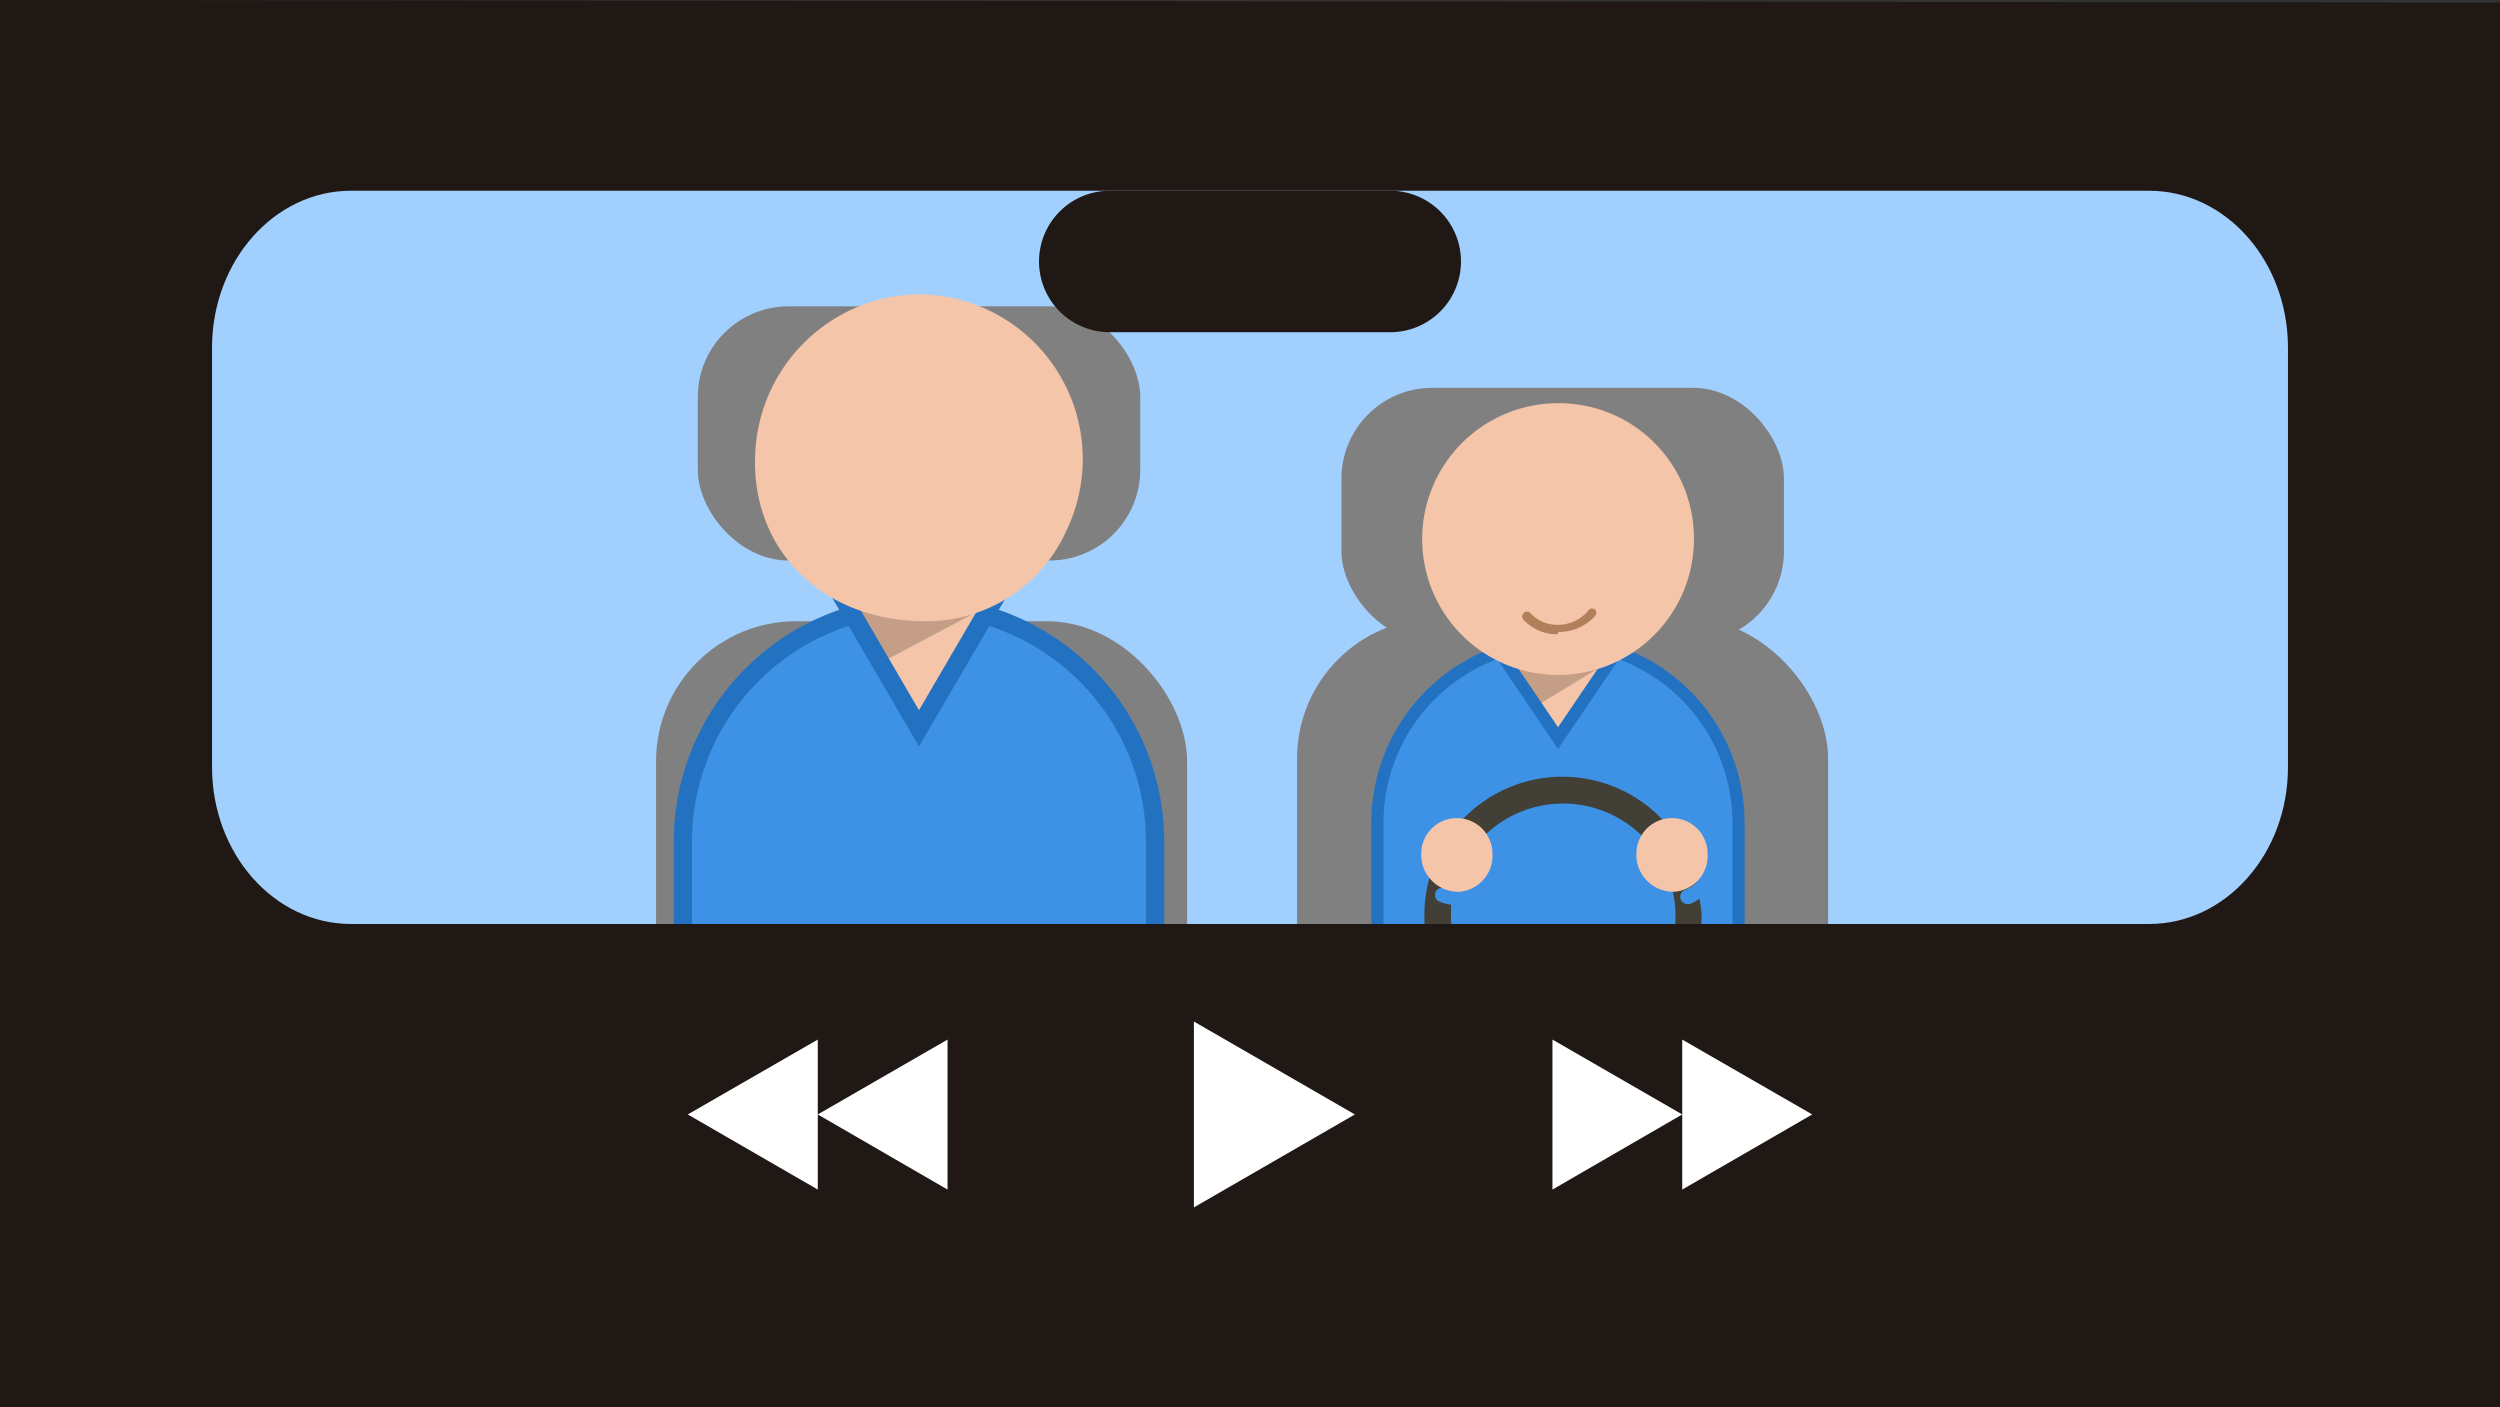 <svg xmlns="http://www.w3.org/2000/svg" viewBox="0 0 540 304"><rect x="0" y="0" width="540" height="304" fill="#333333" stroke="none"/><title>illus-cours-video-aac</title><rect x="8.06" y="7.8" width="524.09" height="289.51" fill="#a1d0ff"/><rect x="141.71" y="134.19" width="114.7" height="99.84" rx="30.24" ry="30.24" fill="gray"/><rect x="280.17" y="133.56" width="114.7" height="100.42" rx="30.24" ry="30.24" fill="gray"/><rect x="289.76" y="83.77" width="95.57" height="54.9" rx="19.6" ry="19.6" fill="gray"/><rect x="150.72" y="66.17" width="95.57" height="54.9" rx="19.6" ry="19.6" fill="gray"/><path d="M198.5,130.82h0a51,51,0,0,1,51,51v17a51,51,0,0,1-51,51h0a51,51,0,0,1-51-51v-17A51,51,0,0,1,198.5,130.82Z" fill="#3d92e5" stroke="#2372c2" stroke-miterlimit="10" stroke-width="3.95"/><path d="M336.52,138.72h0a39,39,0,0,1,39,39v24a39,39,0,0,1-39,39h0a39,39,0,0,1-39-39v-24A39,39,0,0,1,336.52,138.72Z" fill="#3d92e5" stroke="#2372c2" stroke-miterlimit="10" stroke-width="2.63"/><path d="M365.89,116.38h0a29.4,29.4,0,0,0-29.35-29.29h0a29.35,29.35,0,1,0,29.35,29.35v-.06" fill="none"/><path d="M323.85,128.34a16.51,16.51,0,0,0,13,5.27,17.53,17.53,0,0,0,13-5.79" fill="none"/><path d="M367.1,194.15a13.53,13.53,0,0,1-2.05,1.11h-.58a1.55,1.55,0,0,1-1.43-.95,1.59,1.59,0,0,1,.85-2.06,7.11,7.11,0,0,0,2.58-1.68,29.82,29.82,0,0,0-58.8,7.37,28.65,28.65,0,0,0,2.48,11.75,2.85,2.85,0,1,0,5.27-2.16,23.8,23.8,0,0,1-2-9.59v-2.53a9,9,0,0,1-2.53-.68,1.48,1.48,0,0,1-.82-1.92l0-.08a1.52,1.52,0,0,1,2-.85h0a6.19,6.19,0,0,0,1.89.48,24.29,24.29,0,0,1,47.95,5.58,25.49,25.49,0,0,1-1.79,9.17,2.81,2.81,0,1,0,5.26,2h0a31.61,31.61,0,0,0,2.17-11.17A30.2,30.2,0,0,0,367.1,194.15Z" fill="#423f36"/><path d="M322.37,184.4a7.69,7.69,0,0,0-15.38,0v.74a8,8,0,0,0,8.16,7.48,7.8,7.8,0,0,0,7.22-8.22" fill="#f5c5a9"/><path d="M368.84,184.4h0a7.69,7.69,0,0,0-15.38,0v.74a8,8,0,0,0,8.16,7.48,7.75,7.75,0,0,0,7.22-8.22" fill="#f5c5a9"/><path d="M0,0V304l540,.55s0,0,0-.08V.93c0-.21.18-.38,0-.38ZM464.2,199.58H75.8c-16.59,0-30-15.18-30-33.9V75.1c0-18.72,13.44-33.9,30-33.9H464.2c16.59,0,30,15.18,30,33.9v90.58C494.23,184.4,480.79,199.58,464.2,199.58Z" fill="#1f1814"/><path d="M239.71,41.2h60.58a15.28,15.28,0,0,1,15.28,15.28h0a15.28,15.28,0,0,1-15.28,15.28H239.71a15.28,15.28,0,0,1-15.28-15.28h0A15.28,15.28,0,0,1,239.71,41.2Z" fill="#1f1814"/><polygon points="198.5 157.32 215.73 127.82 181.28 127.82 198.5 157.32" fill="#f5c5a9" stroke="#2372c2" stroke-miterlimit="10" stroke-width="3.95"/><polygon points="336.54 159.43 348.5 141.78 324.58 141.78 336.54 159.43" fill="#f5c5a9" stroke="#2372c2" stroke-miterlimit="10" stroke-width="2.63"/><polygon points="292.65 240.72 257.88 220.65 257.88 260.8 292.65 240.72" fill="#fff"/><polygon points="391.44 240.72 363.36 224.55 363.36 256.95 391.44 240.72" fill="#fff"/><polygon points="363.36 240.72 335.33 224.55 335.33 256.95 363.36 240.72" fill="#fff"/><polygon points="148.56 240.72 176.64 224.55 176.64 256.95 148.56 240.72" fill="#fff"/><polygon points="176.64 240.72 204.67 224.55 204.67 256.95 176.64 240.72" fill="#fff"/><polygon points="210.94 132.19 191.97 142.25 185.86 131.82 210.94 132.19" opacity="0.2" style="isolation:isolate"/><polygon points="345.02 144.47 332.91 151.84 327.9 144.41 345.02 144.47" opacity="0.2" style="isolation:isolate"/><path d="M195.55,63.7a35.57,35.57,0,0,1,34.83,50.84A33.13,33.13,0,0,1,200,134.19c-22.81,0-37.83-15.8-36.88-36.14A36,36,0,0,1,195.55,63.7Z" fill="#f5c5a9"/><path d="M365.89,116.17A29.18,29.18,0,0,0,336.6,87.09h-.06a29.35,29.35,0,1,0,29.35,29.35Z" fill="#f5c5a9"/><path d="M336.33,137a9.81,9.81,0,0,1-7.27-3.16,1,1,0,0,1,.05-1.42,1,1,0,0,1,1.43,0,7.93,7.93,0,0,0,6.27,2.53,8.47,8.47,0,0,0,6.42-3.26,1,1,0,0,1,1.32,0,1,1,0,0,1,0,1.34l0,0a10.52,10.52,0,0,1-7.9,3.47Z" fill="#b27f5b"/></svg>